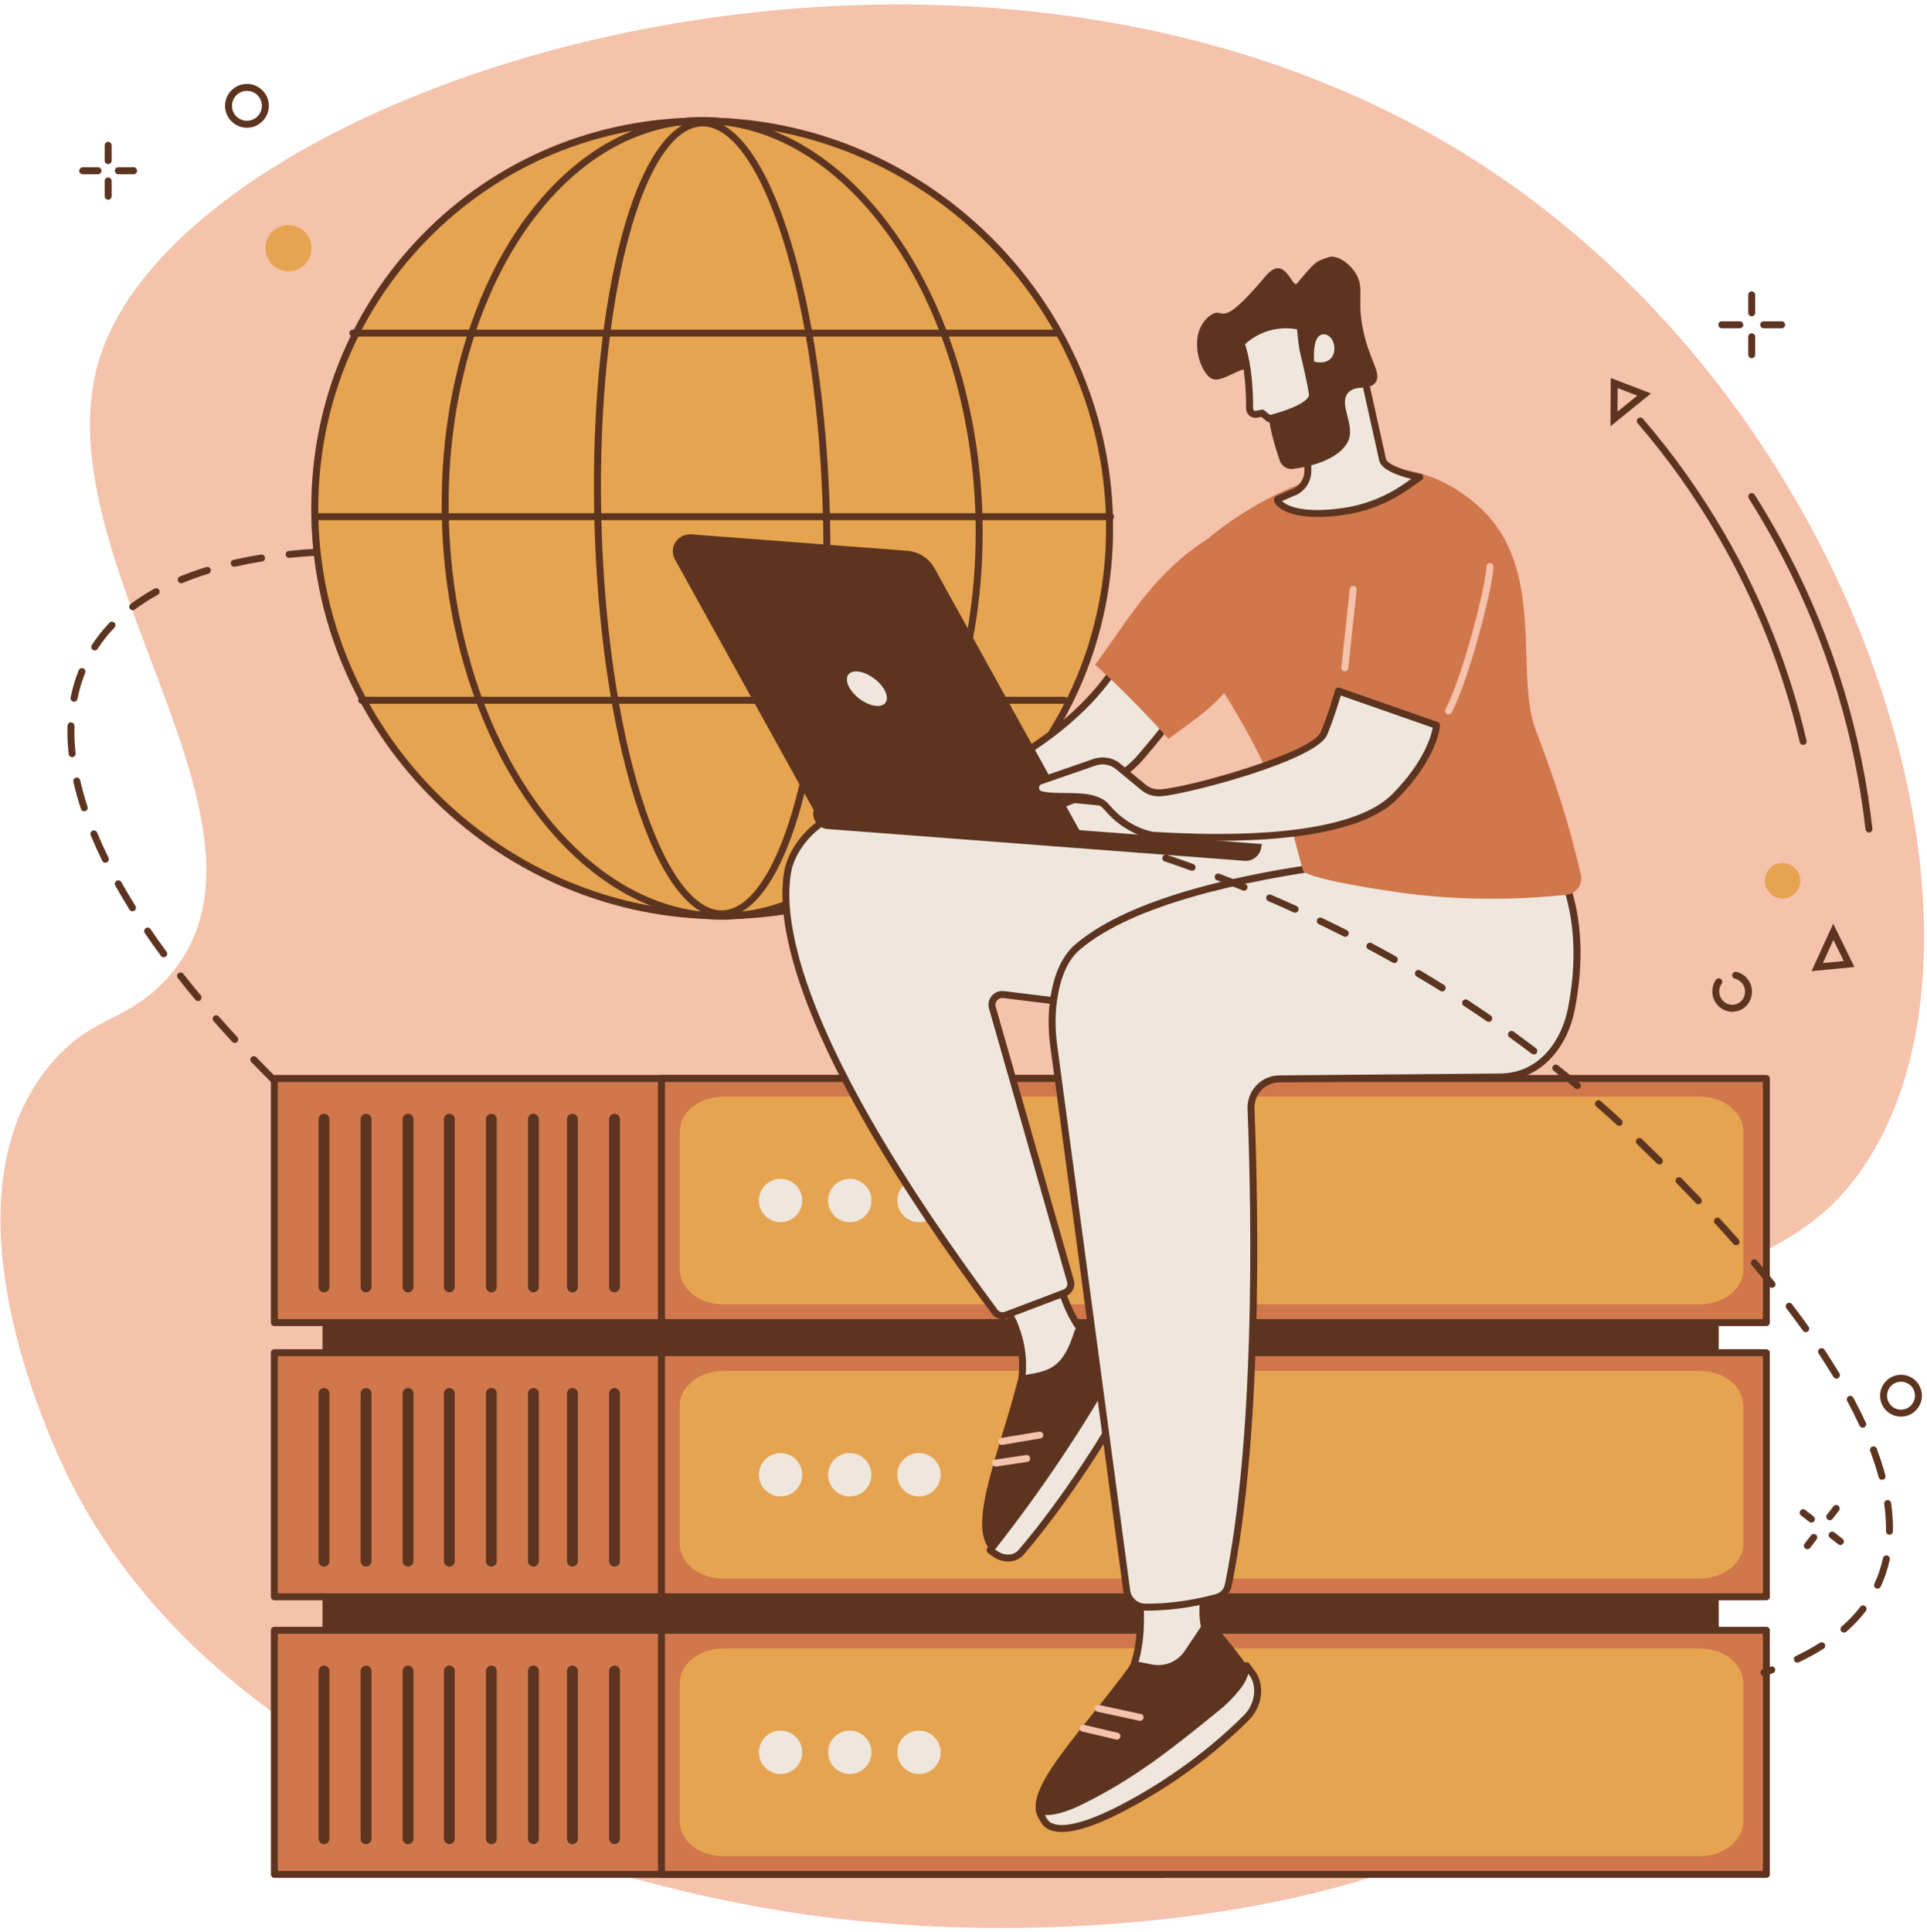 <?xml version="1.0" encoding="UTF-8"?>
<svg xmlns="http://www.w3.org/2000/svg" width="396" height="397" viewBox="0 0 396 397" fill="none">
  <path d="M33.401 202.002C63.703 171.252 6.604 113.976 20.802 72.59C39.911 16.877 191.875 -31.712 296.526 28.944C384.172 79.736 418.104 197.705 379.818 243.918C368.354 257.752 354.125 258.616 335.39 273.085C317.974 286.538 316.005 289.97 314.755 292.314C302.359 315.418 328.422 335.7 323.177 355.517C314.89 386.83 232.021 403.538 162.724 392.939C144.036 390.08 49.333 373.46 14.505 304.418C11.807 299.075 -13.698 247.47 10.302 218.762C18.625 208.809 25.323 210.205 33.401 202.002Z" fill="#F5C2AB"></path>
  <path d="M144.406 25.581C122.797 25.581 102.682 33.992 87.766 49.268C72.844 64.549 64.912 84.872 65.427 106.487C66.49 151.122 103.667 187.435 148.297 187.435C169.906 187.435 190.021 179.023 204.938 163.742C219.859 148.461 227.792 128.138 227.276 106.523C226.214 61.893 189.037 25.581 144.406 25.581ZM148.297 188.862C102.896 188.862 65.078 151.924 63.995 106.523C63.474 84.518 71.552 63.831 86.745 48.268C101.932 32.716 122.406 24.148 144.406 24.148C189.807 24.148 227.625 61.086 228.708 106.487C229.234 128.492 221.151 149.18 205.958 164.742C190.776 180.299 170.297 188.862 148.297 188.862Z" fill="#D1774C"></path>
  <path d="M227.995 106.508C229.068 151.596 193.386 188.148 148.297 188.148C103.209 188.148 65.787 151.596 64.714 106.508C63.636 61.414 99.318 24.867 144.406 24.867C189.495 24.867 226.917 61.414 227.995 106.508Z" fill="#E6A450"></path>
  <path d="M144.406 25.581C122.797 25.581 102.682 33.992 87.766 49.268C72.844 64.549 64.912 84.872 65.427 106.487C66.49 151.122 103.667 187.435 148.297 187.435C169.906 187.435 190.021 179.023 204.938 163.742C219.859 148.461 227.792 128.138 227.276 106.523C226.214 61.893 189.037 25.581 144.406 25.581ZM148.297 188.862C102.896 188.862 65.078 151.924 63.995 106.523C63.474 84.518 71.552 63.831 86.745 48.268C101.932 32.716 122.406 24.148 144.406 24.148C189.807 24.148 227.625 61.086 228.708 106.487C229.234 128.492 221.151 149.18 205.958 164.742C190.776 180.299 170.297 188.862 148.297 188.862Z" fill="#5C3420"></path>
  <path d="M144.401 25.479C133.677 25.479 123.422 30.177 114.74 39.068C100 54.161 91.584 79.37 92.229 106.484C93.297 151.177 118.448 187.531 148.302 187.531C159.026 187.531 169.281 182.828 177.964 173.943C192.703 158.844 201.12 133.641 200.474 106.521C199.406 61.833 174.255 25.479 144.401 25.479ZM148.302 188.958C117.682 188.958 91.886 151.979 90.802 106.521C90.146 79.026 98.714 53.432 113.719 38.068C122.672 28.896 133.281 24.047 144.401 24.047C175.026 24.047 200.818 61.031 201.901 106.484C202.557 133.984 193.99 159.573 178.985 174.938C170.031 184.109 159.422 188.958 148.302 188.958Z" fill="#5C3420"></path>
  <path d="M144.411 25.958C142.39 25.958 140.39 26.958 138.463 28.932C128.844 38.786 122.719 70.677 123.573 106.484C124.088 128.125 127.005 148.464 131.791 163.75C136.427 178.552 142.437 187.047 148.291 187.047C150.312 187.047 152.312 186.047 154.239 184.078C163.859 174.224 169.984 142.328 169.13 106.521C168.614 84.88 165.698 64.542 160.911 49.26C156.276 34.453 150.265 25.958 144.411 25.958ZM148.291 188.479C141.677 188.479 135.333 179.844 130.427 164.177C125.604 148.766 122.661 128.292 122.14 106.521C121.713 88.5 122.974 71.412 125.786 57.115C128.568 42.984 132.599 32.891 137.443 27.932C139.646 25.677 141.989 24.531 144.411 24.531C151.026 24.531 157.37 33.161 162.276 48.833C167.099 64.24 170.041 84.719 170.562 106.484C170.989 124.51 169.729 141.594 166.916 155.891C164.135 170.026 160.104 180.115 155.26 185.078C153.057 187.333 150.713 188.479 148.291 188.479Z" fill="#5C3420"></path>
  <path d="M228.208 106.872H65.609C65.213 106.872 64.891 106.555 64.891 106.159C64.891 105.763 65.213 105.445 65.609 105.445H228.208C228.604 105.445 228.922 105.763 228.922 106.159C228.922 106.555 228.604 106.872 228.208 106.872Z" fill="#5C3420"></path>
  <path d="M216.901 69.154H72.51C72.12 69.154 71.797 68.836 71.797 68.44C71.797 68.044 72.12 67.727 72.51 67.727H216.901C217.297 67.727 217.615 68.044 217.615 68.44C217.615 68.836 217.297 69.154 216.901 69.154Z" fill="#5C3420"></path>
  <path d="M218.703 144.596H74.313C73.917 144.596 73.599 144.279 73.599 143.883C73.599 143.487 73.917 143.164 74.313 143.164H218.703C219.094 143.164 219.417 143.487 219.417 143.883C219.417 144.279 219.094 144.596 218.703 144.596Z" fill="#5C3420"></path>
  <path d="M353.193 368.779H66.281V266.398H353.193V368.779Z" fill="#5C3420"></path>
  <path d="M239.052 271.74H56.385V221.578H239.052V271.74Z" fill="#D1774C"></path>
  <path d="M57.099 271.023H238.344V222.294H57.099V271.023ZM239.052 272.456H56.385C55.99 272.456 55.672 272.138 55.672 271.742V221.581C55.672 221.19 55.99 220.867 56.385 220.867H239.052C239.448 220.867 239.771 221.19 239.771 221.581V271.742C239.771 272.138 239.448 272.456 239.052 272.456Z" fill="#5C3420"></path>
  <path d="M362.985 271.74H135.927V221.578H362.985V271.74Z" fill="#D1774C"></path>
  <path d="M136.646 271.023H362.276V222.294H136.646V271.023ZM362.984 272.456H135.927C135.536 272.456 135.213 272.138 135.213 271.742V221.581C135.213 221.19 135.536 220.867 135.927 220.867H362.984C363.38 220.867 363.703 221.19 363.703 221.581V271.742C363.703 272.138 363.38 272.456 362.984 272.456Z" fill="#5C3420"></path>
  <path d="M349.307 225.32H148.625C143.682 225.32 139.672 228.534 139.672 232.497V260.815C139.672 264.779 143.682 267.992 148.625 267.992H349.307C354.255 267.992 358.26 264.779 358.26 260.815V232.497C358.26 228.534 354.255 225.32 349.307 225.32Z" fill="#E6A450"></path>
  <path d="M164.854 246.659C164.854 249.122 162.865 251.112 160.406 251.112C157.948 251.112 155.953 249.122 155.953 246.659C155.953 244.201 157.948 242.211 160.406 242.211C162.865 242.211 164.854 244.201 164.854 246.659Z" fill="#EFE7DD"></path>
  <path d="M179.083 246.659C179.083 249.122 177.089 251.112 174.63 251.112C172.172 251.112 170.177 249.122 170.177 246.659C170.177 244.201 172.172 242.211 174.63 242.211C177.089 242.211 179.083 244.201 179.083 246.659Z" fill="#EFE7DD"></path>
  <path d="M193.307 246.659C193.307 249.122 191.312 251.112 188.854 251.112C186.396 251.112 184.401 249.122 184.401 246.659C184.401 244.201 186.396 242.211 188.854 242.211C191.312 242.211 193.307 244.201 193.307 246.659Z" fill="#EFE7DD"></path>
  <path d="M66.583 265.523C65.969 265.523 65.469 265.023 65.469 264.409V229.945C65.469 229.336 65.969 228.836 66.583 228.836C67.198 228.836 67.698 229.336 67.698 229.945V264.409C67.698 265.023 67.198 265.523 66.583 265.523Z" fill="#5C3420"></path>
  <path d="M75.219 265.523C74.609 265.523 74.104 265.023 74.104 264.409V229.945C74.104 229.336 74.609 228.836 75.219 228.836C75.833 228.836 76.333 229.336 76.333 229.945V264.409C76.333 265.023 75.833 265.523 75.219 265.523Z" fill="#5C3420"></path>
  <path d="M83.854 265.523C83.245 265.523 82.74 265.023 82.74 264.409V229.945C82.74 229.336 83.245 228.836 83.854 228.836C84.469 228.836 84.969 229.336 84.969 229.945V264.409C84.969 265.023 84.469 265.523 83.854 265.523Z" fill="#5C3420"></path>
  <path d="M92.344 265.523C91.734 265.523 91.229 265.023 91.229 264.409V229.945C91.229 229.336 91.734 228.836 92.344 228.836C92.958 228.836 93.458 229.336 93.458 229.945V264.409C93.458 265.023 92.958 265.523 92.344 265.523Z" fill="#5C3420"></path>
  <path d="M100.979 265.523C100.37 265.523 99.865 265.023 99.865 264.409V229.945C99.865 229.336 100.37 228.836 100.979 228.836C101.594 228.836 102.094 229.336 102.094 229.945V264.409C102.094 265.023 101.594 265.523 100.979 265.523Z" fill="#5C3420"></path>
  <path d="M109.62 265.523C109.005 265.523 108.505 265.023 108.505 264.409V229.945C108.505 229.336 109.005 228.836 109.62 228.836C110.229 228.836 110.735 229.336 110.735 229.945V264.409C110.735 265.023 110.229 265.523 109.62 265.523Z" fill="#5C3420"></path>
  <path d="M117.646 265.523C117.031 265.523 116.531 265.023 116.531 264.409V229.945C116.531 229.336 117.031 228.836 117.646 228.836C118.255 228.836 118.755 229.336 118.755 229.945V264.409C118.755 265.023 118.255 265.523 117.646 265.523Z" fill="#5C3420"></path>
  <path d="M126.281 265.523C125.667 265.523 125.167 265.023 125.167 264.409V229.945C125.167 229.336 125.667 228.836 126.281 228.836C126.89 228.836 127.396 229.336 127.396 229.945V264.409C127.396 265.023 126.89 265.523 126.281 265.523Z" fill="#5C3420"></path>
  <path d="M239.052 328.083H56.385V277.922H239.052V328.083Z" fill="#D1774C"></path>
  <path d="M57.099 327.367H238.344V278.638H57.099V327.367ZM239.052 328.799H56.385C55.99 328.799 55.672 328.482 55.672 328.086V277.924C55.672 277.529 55.99 277.211 56.385 277.211H239.052C239.448 277.211 239.771 277.529 239.771 277.924V328.086C239.771 328.482 239.448 328.799 239.052 328.799Z" fill="#5C3420"></path>
  <path d="M362.985 328.083H135.927V277.922H362.985V328.083Z" fill="#D1774C"></path>
  <path d="M136.646 327.367H362.276V278.638H136.646V327.367ZM362.984 328.799H135.927C135.536 328.799 135.213 328.482 135.213 328.086V277.924C135.213 277.529 135.536 277.211 135.927 277.211H362.984C363.38 277.211 363.703 277.529 363.703 277.924V328.086C363.703 328.482 363.38 328.799 362.984 328.799Z" fill="#5C3420"></path>
  <path d="M349.307 281.664H148.625C143.682 281.664 139.672 284.878 139.672 288.841V317.159C139.672 321.122 143.682 324.336 148.625 324.336H349.307C354.255 324.336 358.26 321.122 358.26 317.159V288.841C358.26 284.878 354.255 281.664 349.307 281.664Z" fill="#E6A450"></path>
  <path d="M164.854 303.003C164.854 305.461 162.865 307.456 160.406 307.456C157.948 307.456 155.953 305.461 155.953 303.003C155.953 300.549 157.948 298.555 160.406 298.555C162.865 298.555 164.854 300.549 164.854 303.003Z" fill="#EFE7DD"></path>
  <path d="M179.083 303.003C179.083 305.461 177.089 307.456 174.63 307.456C172.172 307.456 170.177 305.461 170.177 303.003C170.177 300.549 172.172 298.555 174.63 298.555C177.089 298.555 179.083 300.549 179.083 303.003Z" fill="#EFE7DD"></path>
  <path d="M193.307 303.003C193.307 305.461 191.312 307.456 188.854 307.456C186.396 307.456 184.401 305.461 184.401 303.003C184.401 300.549 186.396 298.555 188.854 298.555C191.312 298.555 193.307 300.549 193.307 303.003Z" fill="#EFE7DD"></path>
  <path d="M66.583 321.872C65.969 321.872 65.469 321.372 65.469 320.758V286.294C65.469 285.685 65.969 285.18 66.583 285.18C67.198 285.18 67.698 285.685 67.698 286.294V320.758C67.698 321.372 67.198 321.872 66.583 321.872Z" fill="#5C3420"></path>
  <path d="M75.219 321.872C74.609 321.872 74.104 321.372 74.104 320.758V286.294C74.104 285.685 74.609 285.18 75.219 285.18C75.833 285.18 76.333 285.685 76.333 286.294V320.758C76.333 321.372 75.833 321.872 75.219 321.872Z" fill="#5C3420"></path>
  <path d="M83.854 321.872C83.245 321.872 82.74 321.372 82.74 320.758V286.294C82.74 285.685 83.245 285.18 83.854 285.18C84.469 285.18 84.969 285.685 84.969 286.294V320.758C84.969 321.372 84.469 321.872 83.854 321.872Z" fill="#5C3420"></path>
  <path d="M92.344 321.872C91.734 321.872 91.229 321.372 91.229 320.758V286.294C91.229 285.685 91.734 285.18 92.344 285.18C92.958 285.18 93.458 285.685 93.458 286.294V320.758C93.458 321.372 92.958 321.872 92.344 321.872Z" fill="#5C3420"></path>
  <path d="M100.979 321.872C100.37 321.872 99.865 321.372 99.865 320.758V286.294C99.865 285.685 100.37 285.18 100.979 285.18C101.594 285.18 102.094 285.685 102.094 286.294V320.758C102.094 321.372 101.594 321.872 100.979 321.872Z" fill="#5C3420"></path>
  <path d="M109.62 321.872C109.005 321.872 108.505 321.372 108.505 320.758V286.294C108.505 285.685 109.005 285.18 109.62 285.18C110.229 285.18 110.735 285.685 110.735 286.294V320.758C110.735 321.372 110.229 321.872 109.62 321.872Z" fill="#5C3420"></path>
  <path d="M117.646 321.872C117.031 321.872 116.531 321.372 116.531 320.758V286.294C116.531 285.685 117.031 285.18 117.646 285.18C118.255 285.18 118.755 285.685 118.755 286.294V320.758C118.755 321.372 118.255 321.872 117.646 321.872Z" fill="#5C3420"></path>
  <path d="M126.281 321.872C125.667 321.872 125.167 321.372 125.167 320.758V286.294C125.167 285.685 125.667 285.18 126.281 285.18C126.89 285.18 127.396 285.685 127.396 286.294V320.758C127.396 321.372 126.89 321.872 126.281 321.872Z" fill="#5C3420"></path>
  <path d="M239.052 385.115H56.385V334.953H239.052V385.115Z" fill="#D1774C"></path>
  <path d="M57.099 384.404H238.344V335.669H57.099V384.404ZM239.052 385.831H56.385C55.99 385.831 55.672 385.508 55.672 385.112V334.956C55.672 334.56 55.99 334.242 56.385 334.242H239.052C239.448 334.242 239.771 334.56 239.771 334.956V385.112C239.771 385.508 239.448 385.831 239.052 385.831Z" fill="#5C3420"></path>
  <path d="M362.985 385.115H135.927V334.953H362.985V385.115Z" fill="#D1774C"></path>
  <path d="M136.646 384.404H362.276V335.669H136.646V384.404ZM362.984 385.831H135.927C135.536 385.831 135.213 385.508 135.213 385.112V334.956C135.213 334.56 135.536 334.242 135.927 334.242H362.984C363.38 334.242 363.703 334.56 363.703 334.956V385.112C363.703 385.508 363.38 385.831 362.984 385.831Z" fill="#5C3420"></path>
  <path d="M349.307 338.695H148.625C143.682 338.695 139.672 341.904 139.672 345.872V374.19C139.672 378.154 143.682 381.367 148.625 381.367H349.307C354.255 381.367 358.26 378.154 358.26 374.19V345.872C358.26 341.904 354.255 338.695 349.307 338.695Z" fill="#E6A450"></path>
  <path d="M164.854 360.031C164.854 362.49 162.865 364.484 160.406 364.484C157.948 364.484 155.953 362.49 155.953 360.031C155.953 357.573 157.948 355.578 160.406 355.578C162.865 355.578 164.854 357.573 164.854 360.031Z" fill="#EFE7DD"></path>
  <path d="M179.083 360.031C179.083 362.49 177.089 364.484 174.63 364.484C172.172 364.484 170.177 362.49 170.177 360.031C170.177 357.573 172.172 355.578 174.63 355.578C177.089 355.578 179.083 357.573 179.083 360.031Z" fill="#EFE7DD"></path>
  <path d="M193.307 360.031C193.307 362.49 191.312 364.484 188.854 364.484C186.396 364.484 184.401 362.49 184.401 360.031C184.401 357.573 186.396 355.578 188.854 355.578C191.312 355.578 193.307 357.573 193.307 360.031Z" fill="#EFE7DD"></path>
  <path d="M66.583 378.904C65.969 378.904 65.469 378.404 65.469 377.789V343.326C65.469 342.716 65.969 342.211 66.583 342.211C67.198 342.211 67.698 342.716 67.698 343.326V377.789C67.698 378.404 67.198 378.904 66.583 378.904Z" fill="#5C3420"></path>
  <path d="M75.219 378.904C74.609 378.904 74.104 378.404 74.104 377.789V343.326C74.104 342.716 74.609 342.211 75.219 342.211C75.833 342.211 76.333 342.716 76.333 343.326V377.789C76.333 378.404 75.833 378.904 75.219 378.904Z" fill="#5C3420"></path>
  <path d="M83.854 378.904C83.245 378.904 82.74 378.404 82.74 377.789V343.326C82.74 342.716 83.245 342.211 83.854 342.211C84.469 342.211 84.969 342.716 84.969 343.326V377.789C84.969 378.404 84.469 378.904 83.854 378.904Z" fill="#5C3420"></path>
  <path d="M92.344 378.904C91.734 378.904 91.229 378.404 91.229 377.789V343.326C91.229 342.716 91.734 342.211 92.344 342.211C92.958 342.211 93.458 342.716 93.458 343.326V377.789C93.458 378.404 92.958 378.904 92.344 378.904Z" fill="#5C3420"></path>
  <path d="M100.979 378.904C100.37 378.904 99.865 378.404 99.865 377.789V343.326C99.865 342.716 100.37 342.211 100.979 342.211C101.594 342.211 102.094 342.716 102.094 343.326V377.789C102.094 378.404 101.594 378.904 100.979 378.904Z" fill="#5C3420"></path>
  <path d="M109.62 378.904C109.005 378.904 108.505 378.404 108.505 377.789V343.326C108.505 342.716 109.005 342.211 109.62 342.211C110.229 342.211 110.735 342.716 110.735 343.326V377.789C110.735 378.404 110.229 378.904 109.62 378.904Z" fill="#5C3420"></path>
  <path d="M117.646 378.904C117.031 378.904 116.531 378.404 116.531 377.789V343.326C116.531 342.716 117.031 342.211 117.646 342.211C118.255 342.211 118.755 342.716 118.755 343.326V377.789C118.755 378.404 118.255 378.904 117.646 378.904Z" fill="#5C3420"></path>
  <path d="M126.281 378.904C125.667 378.904 125.167 378.404 125.167 377.789V343.326C125.167 342.716 125.667 342.211 126.281 342.211C126.89 342.211 127.396 342.716 127.396 343.326V377.789C127.396 378.404 126.89 378.904 126.281 378.904Z" fill="#5C3420"></path>
  <path d="M208.458 290.318C210.927 282.177 210.511 277.036 208.271 271.682L204.505 264.188L215.833 259.641L219.307 268.177C220.427 270.927 222.047 273.443 224.083 275.599L225.953 277.589L208.458 290.318Z" fill="#EFE7DD"></path>
  <path d="M205.49 264.559L208.906 271.361C208.917 271.377 208.922 271.393 208.927 271.408C211.214 276.872 211.469 281.809 209.708 288.523L224.875 277.486L223.563 276.091C221.458 273.856 219.802 271.283 218.646 268.445L215.438 260.565L205.49 264.559ZM208.458 291.028C208.313 291.028 208.172 290.986 208.047 290.898C207.792 290.716 207.688 290.398 207.776 290.106C210.36 281.575 209.583 276.684 207.62 271.981L203.865 264.507C203.771 264.325 203.761 264.117 203.833 263.929C203.906 263.742 204.047 263.596 204.235 263.523L215.568 258.971C215.932 258.83 216.349 259.002 216.495 259.367L219.969 267.903C221.057 270.58 222.62 273.007 224.599 275.106L226.474 277.096C226.615 277.242 226.682 277.445 226.667 277.648C226.646 277.856 226.542 278.039 226.375 278.164L208.88 290.893C208.755 290.981 208.604 291.028 208.458 291.028Z" fill="#5C3420"></path>
  <path d="M220.828 273.422C221.11 272.537 222.271 272.323 222.906 273.001C224.698 274.907 227.834 278.094 230.219 279.745C232.438 281.277 233.13 284.24 231.875 286.61C228.318 293.313 219.318 307.855 209.834 318.954C209.188 319.714 207.573 320.725 205.25 319.683C197.448 316.178 204.865 300.323 209.094 283.818C209.261 283.167 209.787 282.672 210.443 282.553L212.797 282.115C217.151 281.251 218.979 279.204 220.828 273.422Z" fill="#5C3420"></path>
  <path d="M229.687 279.383C229.687 279.383 230.047 279.628 230.219 279.747C232.437 281.279 233.13 284.242 231.875 286.612C228.318 293.315 219.318 307.857 209.833 318.956C209.187 319.716 207.573 320.727 205.25 319.685C204.536 319.362 203.463 318.492 203.463 318.492L204.099 317.68C213.187 306.112 221.406 293.888 228.698 281.112L229.687 279.383Z" fill="#EFE7DD"></path>
  <path d="M204.474 318.36C204.818 318.615 205.24 318.897 205.542 319.032C207.797 320.048 209.063 318.756 209.292 318.49C218.693 307.49 227.568 293.193 231.245 286.277C232.318 284.246 231.745 281.751 229.922 280.407L229.318 281.464C222.037 294.23 213.74 306.558 204.662 318.121L204.474 318.36ZM207.172 320.839C206.495 320.839 205.75 320.693 204.958 320.334C204.182 319.985 203.13 319.141 203.011 319.042C202.708 318.798 202.662 318.355 202.901 318.048L203.542 317.235C212.573 305.735 220.828 293.459 228.078 280.756L229.063 279.027C229.162 278.85 229.328 278.73 229.521 278.683C229.719 278.636 229.922 278.678 230.083 278.787C230.083 278.787 230.453 279.037 230.625 279.157C233.13 280.891 233.943 284.24 232.505 286.943C228.802 293.923 219.854 308.329 210.375 319.417C209.729 320.178 208.599 320.839 207.172 320.839Z" fill="#5C3420"></path>
  <path d="M205.865 296.873C205.521 296.873 205.219 296.623 205.161 296.274C205.094 295.883 205.359 295.519 205.745 295.451L213.562 294.144C213.943 294.076 214.318 294.336 214.385 294.727C214.448 295.117 214.187 295.487 213.797 295.55L205.984 296.862C205.943 296.867 205.906 296.873 205.865 296.873Z" fill="#F5C2AB"></path>
  <path d="M204.599 301.324C204.25 301.324 203.948 301.069 203.89 300.715C203.833 300.324 204.104 299.959 204.495 299.902L210.88 298.954C211.265 298.892 211.63 299.168 211.687 299.558C211.75 299.949 211.479 300.314 211.088 300.371L204.703 301.319C204.667 301.319 204.63 301.324 204.599 301.324Z" fill="#F5C2AB"></path>
  <path d="M272.307 172.117C272.307 172.117 193.656 154.872 169.687 168.523C166.073 170.586 162.651 174.893 161.896 178.982C159.594 191.424 166.521 218.544 204.417 269.513C204.948 270.237 205.901 270.518 206.739 270.195L218.76 265.638C219.734 265.268 220.266 264.216 219.979 263.211L203.932 207.034C203.516 205.575 204.724 204.159 206.234 204.346L281.182 213.554L272.307 172.117Z" fill="#EFE7DD"></path>
  <path d="M200.099 163.997C187.703 163.997 176.688 165.356 170.042 169.148C166.411 171.211 163.281 175.403 162.594 179.112C160.776 188.966 163.854 213.758 204.99 269.091C205.333 269.554 205.948 269.731 206.49 269.528L218.505 264.971C219.141 264.731 219.479 264.06 219.292 263.403L203.245 207.231C202.984 206.315 203.198 205.336 203.818 204.606C204.438 203.883 205.37 203.518 206.318 203.633L280.276 212.726L271.708 172.721C267.177 171.758 229.708 163.997 200.099 163.997ZM206.036 271.039C205.188 271.039 204.365 270.648 203.839 269.94C162.385 214.179 159.328 188.935 161.193 178.851C161.948 174.763 165.37 170.159 169.333 167.903C179.406 162.164 199.844 161.018 230.068 164.492C252.505 167.07 272.266 171.377 272.464 171.419C272.734 171.481 272.948 171.695 273.005 171.971L281.885 213.403C281.932 213.633 281.87 213.867 281.714 214.039C281.557 214.205 281.328 214.294 281.099 214.263L206.146 205.054C205.667 204.997 205.214 205.169 204.901 205.539C204.589 205.903 204.484 206.377 204.615 206.841L220.667 263.013C221.057 264.383 220.349 265.799 219.016 266.304L206.995 270.867C206.682 270.981 206.354 271.039 206.036 271.039Z" fill="#5C3420"></path>
  <path d="M249.083 320.229L247.542 327.552C245.479 338.208 253.271 343.661 253.271 343.661L230.24 346.469C230.24 346.469 235.266 343.411 234.245 328.604L232.927 316.219L249.083 320.229Z" fill="#EFE7DD"></path>
  <path d="M233.745 317.154L234.953 328.529C235.646 338.524 233.615 343.357 232.099 345.519L251.594 343.144C249.396 340.982 245.245 335.665 246.839 327.415L248.24 320.753L233.745 317.154ZM230.24 347.18C229.938 347.18 229.662 346.988 229.563 346.696C229.453 346.378 229.578 346.029 229.87 345.852C229.906 345.831 234.5 342.696 233.531 328.649L232.214 316.29C232.188 316.055 232.281 315.831 232.453 315.675C232.63 315.524 232.87 315.467 233.099 315.519L249.255 319.534C249.63 319.623 249.86 319.998 249.781 320.373L248.24 327.696C246.297 337.743 253.38 342.863 253.682 343.076C253.922 343.248 254.037 343.55 253.964 343.837C253.891 344.123 253.651 344.337 253.354 344.368L230.323 347.175C230.297 347.18 230.266 347.18 230.24 347.18Z" fill="#5C3420"></path>
  <path d="M249.562 333.806C251.458 335.993 254.901 340.097 257.542 344.071C259.203 346.561 258.208 349.436 256.432 351.827C252.807 356.702 247.828 360.452 241.984 364.311C236.875 367.681 231.161 371.233 224.292 374.373C222.427 375.228 218.224 376.394 215.411 374.993C206.922 370.759 221.078 357.493 232.214 342.212C232.651 341.613 233.391 341.316 234.12 341.462L236.729 341.983C239.339 342.498 241.995 341.405 243.469 339.196L246.974 333.962C247.573 333.071 248.854 332.993 249.562 333.806Z" fill="#5C3420"></path>
  <path d="M256.172 342.227C256.172 342.227 257.411 343.878 257.542 344.076C257.953 344.695 258.203 345.424 258.338 346.169C258.771 348.57 257.937 351.029 256.255 352.794C255.844 353.216 255.292 353.763 254.651 354.378C247.969 360.737 240.453 366.154 232.359 370.576C228.25 372.82 219.14 377.435 215.411 374.997C214.26 374.247 213.557 371.956 213.557 371.956C213.557 371.956 215.734 373.263 222.286 370.008C233.359 364.503 240.854 358.326 249.989 350.945C251.792 349.492 253.031 348.159 254.307 346.576C255.318 345.326 255.969 343.82 256.172 342.227Z" fill="#EFE7DD"></path>
  <path d="M214.713 372.916C215.016 373.531 215.401 374.135 215.802 374.395C218.172 375.947 223.932 374.364 232.016 369.947C240.167 365.5 247.615 360.083 254.156 353.854C254.823 353.218 255.354 352.697 255.74 352.296C257.307 350.651 258.016 348.406 257.635 346.296C257.5 345.572 257.271 344.953 256.948 344.468C256.911 344.411 256.75 344.197 256.536 343.901C256.182 345.031 255.62 346.088 254.865 347.026C253.375 348.864 252.094 350.166 250.437 351.5L249.562 352.208C240.885 359.223 233.385 365.281 222.604 370.64C218.609 372.63 216.125 372.989 214.713 372.916ZM218.208 376.401C216.906 376.401 215.844 376.13 215.021 375.593C213.693 374.723 212.953 372.421 212.875 372.161C212.786 371.88 212.885 371.572 213.115 371.39C213.349 371.208 213.672 371.187 213.927 371.338C213.927 371.338 216.016 372.317 221.969 369.364C232.615 364.072 240.052 358.057 248.661 351.098L249.542 350.385C251.109 349.119 252.333 347.885 253.75 346.125C254.682 344.973 255.276 343.593 255.463 342.13C255.5 341.843 255.708 341.609 255.995 341.531C256.271 341.458 256.573 341.562 256.745 341.796C256.953 342.072 258 343.473 258.135 343.677C258.573 344.328 258.875 345.125 259.042 346.041C259.505 348.598 258.656 351.307 256.771 353.286C256.375 353.703 255.823 354.239 255.141 354.89C248.51 361.203 240.958 366.692 232.698 371.203C226.37 374.661 221.521 376.401 218.208 376.401Z" fill="#5C3420"></path>
  <path d="M234.292 353.568C234.245 353.568 234.193 353.563 234.141 353.553L225.552 351.699C225.162 351.615 224.917 351.235 225 350.85C225.089 350.459 225.469 350.214 225.849 350.298L234.443 352.157C234.828 352.24 235.073 352.62 234.99 353.006C234.917 353.339 234.625 353.568 234.292 353.568Z" fill="#F5C2AB"></path>
  <path d="M229.542 357.429C229.484 357.429 229.427 357.418 229.375 357.408L222.406 355.762C222.021 355.674 221.787 355.288 221.875 354.903C221.964 354.523 222.344 354.278 222.734 354.372L229.703 356.017C230.089 356.106 230.323 356.491 230.234 356.877C230.156 357.205 229.865 357.429 229.542 357.429Z" fill="#F5C2AB"></path>
  <path d="M221.417 194.604C244.334 175.005 318.073 174.391 318.073 174.391C318.073 174.391 327.281 185.37 322.891 207.458C321.438 214.745 316.287 221.281 308.146 221.281L262.906 221.667C259.594 221.693 256.959 224.453 257.089 227.766C257.927 249.635 258.682 294.844 252.427 325.651C252.172 326.901 251.235 327.896 250.005 328.229C247.115 329.01 241.453 330.281 235.313 330.198C233.396 330.172 231.797 328.729 231.542 326.833L216.537 214.797C216.089 211.422 216.078 207.995 216.641 204.63C217.245 201.042 218.568 197.036 221.417 194.604Z" fill="#EFE7DD"></path>
  <path d="M221.885 195.146C219.615 197.083 218.089 200.318 217.344 204.75C216.818 207.896 216.786 211.245 217.245 214.703L232.25 326.734C232.458 328.281 233.776 329.464 235.323 329.484C241.406 329.578 247.01 328.302 249.818 327.542C250.797 327.276 251.531 326.495 251.729 325.51C257.875 295.219 257.276 251.286 256.375 227.797C256.307 225.995 256.953 224.292 258.193 222.99C259.432 221.693 261.104 220.969 262.901 220.948L308.141 220.568C316.568 220.568 320.969 213.432 322.187 207.323C326.104 187.646 319.026 176.875 317.729 175.109C312.151 175.193 243.531 176.635 221.885 195.146ZM235.891 330.917C235.693 330.917 235.5 330.917 235.302 330.911C233.057 330.88 231.135 329.167 230.833 326.927L215.828 214.896C215.349 211.292 215.385 207.802 215.937 204.516C216.734 199.74 218.427 196.224 220.953 194.057C230.568 185.839 249.844 179.911 278.255 176.438C299.349 173.859 317.885 173.677 318.068 173.672C318.073 173.672 318.073 173.672 318.073 173.672C318.286 173.672 318.49 173.766 318.625 173.927C319.005 174.391 328 185.427 323.589 207.599C322.271 214.24 317.432 221.995 308.146 221.995L262.911 222.38C261.505 222.391 260.198 222.958 259.224 223.979C258.255 224.995 257.75 226.333 257.802 227.74C258.708 251.297 259.307 295.359 253.13 325.797C252.818 327.313 251.693 328.51 250.187 328.917C247.401 329.677 241.906 330.917 235.891 330.917Z" fill="#5C3420"></path>
  <path d="M237.021 122.633L230.958 134.268C225.068 144.867 215.599 151.883 205.115 157.961L200.865 160.424C198.141 162.008 194.969 162.638 191.849 162.221L191.37 162.154C186.604 161.518 181.766 162.654 177.781 165.346L188.349 169.398C194.792 171.867 201.958 171.763 208.281 168.987C214.333 166.326 227.969 163.07 234.401 155.581C247.875 139.888 247.349 136.398 247.349 136.398L237.021 122.633Z" fill="#EFE7DD"></path>
  <path d="M179.375 165.192L188.604 168.728C194.974 171.171 201.86 171.025 207.995 168.327C209.448 167.692 211.287 167.03 213.417 166.27C220.026 163.916 229.073 160.681 233.854 155.108C245.266 141.822 246.495 137.478 246.62 136.619L237.13 123.962L231.589 134.598C225.203 146.093 214.802 153.171 205.474 158.577L201.224 161.041C198.375 162.692 195.011 163.358 191.75 162.926L191.276 162.858C187.141 162.306 182.969 163.134 179.375 165.192ZM197.87 171.89C194.584 171.89 191.276 171.28 188.094 170.061L177.521 166.009C177.276 165.916 177.099 165.692 177.068 165.426C177.037 165.166 177.156 164.9 177.38 164.754C181.516 161.957 186.516 160.785 191.464 161.442L191.943 161.509C194.891 161.9 197.932 161.296 200.505 159.801L204.755 157.337C213.917 152.03 224.12 145.093 230.334 133.916L236.386 122.296C236.5 122.077 236.719 121.936 236.964 121.916C237.214 121.9 237.448 122.004 237.594 122.197L247.922 135.968C247.99 136.061 248.037 136.171 248.052 136.291C248.115 136.681 248.245 140.546 234.943 156.041C229.906 161.9 220.656 165.202 213.901 167.619C211.792 168.369 209.979 169.02 208.568 169.64C205.156 171.14 201.526 171.89 197.87 171.89Z" fill="#5C3420"></path>
  <path d="M267.755 178.821C267.755 178.821 266.979 180.394 287.437 183.347C302.182 185.477 315.573 184.54 321.896 183.847C323.958 183.623 325.349 181.639 324.844 179.623C323.182 172.988 321.974 166.826 315.588 149.977C311.156 138.279 317.89 116.951 304.12 104.274C280.885 82.878 248.823 110.175 248.823 110.175L238.745 124.977C250.297 138.519 259.37 153.993 265.552 170.686L267.755 178.821Z" fill="#D1774C"></path>
  <path d="M276.365 137.931C276.339 137.931 276.313 137.926 276.286 137.926C275.891 137.884 275.609 137.535 275.651 137.14L277.38 121.03C277.422 120.634 277.766 120.353 278.167 120.395C278.557 120.436 278.844 120.785 278.802 121.181L277.073 137.296C277.031 137.66 276.724 137.931 276.365 137.931Z" fill="#F5C2AB"></path>
  <path d="M297.672 146.787C297.557 146.787 297.448 146.756 297.339 146.704C296.99 146.517 296.854 146.09 297.037 145.741C300.641 138.866 305.386 120.204 305.479 116.381C305.49 115.985 305.813 115.668 306.214 115.688C306.61 115.694 306.922 116.022 306.912 116.418C306.813 120.438 302.063 139.23 298.307 146.402C298.177 146.647 297.927 146.787 297.672 146.787Z" fill="#F5C2AB"></path>
  <path d="M167.422 166.818L222.036 170.985L192.031 116.74C190.911 114.699 188.797 113.35 186.427 113.167L142.109 109.792C139.292 109.579 137.354 112.464 138.677 114.891L167.422 166.818Z" fill="#5C3420"></path>
  <path d="M174.521 141.222C175.589 143.18 178.083 144.888 180.083 145.039C182.089 145.196 182.839 143.732 181.771 141.774C180.703 139.815 178.214 138.107 176.208 137.956C174.208 137.805 173.453 139.263 174.521 141.222Z" fill="#EFE7DD"></path>
  <path d="M170.083 170.339L255.755 176.865C257.526 177 259.068 175.672 259.203 173.901L259.349 173.422L167.266 166.406L167.12 166.885C166.989 168.656 168.312 170.203 170.083 170.339Z" fill="#5C3420"></path>
  <path d="M213.802 160.464L224.953 156.604C226.61 156.031 228.443 156.365 229.797 157.479L234.969 161.755C235.959 162.573 237.219 162.979 238.5 162.891C244.078 162.521 270.073 155.417 272.063 150.698C273.74 146.724 275.052 141.969 275.052 141.969L295.214 149.021C295.214 149.021 294.886 155.25 286.688 163.609C279.714 170.724 261.714 173.12 236.964 171.625C236.964 171.625 231.792 171.042 227.453 165.859C224.688 162.552 217.938 164.255 213.933 163.276C212.511 162.927 212.417 160.938 213.802 160.464Z" fill="#EFE7DD"></path>
  <path d="M214.031 161.138C213.542 161.31 213.526 161.753 213.526 161.888C213.531 162.018 213.594 162.461 214.104 162.581C215.417 162.904 217.088 162.919 218.854 162.935C222.364 162.966 225.989 162.997 228.005 165.404C232.088 170.279 237 170.909 237.047 170.914C262.656 172.461 279.656 169.763 286.182 163.112C292.719 156.44 294.135 151.138 294.427 149.508L275.526 142.898C275.088 144.398 274.01 147.93 272.724 150.977C270.469 156.32 243.703 163.268 238.547 163.607C237.078 163.706 235.646 163.247 234.515 162.31L229.338 158.034C228.187 157.081 226.599 156.794 225.187 157.279L214.031 161.138ZM250.094 172.758C245.989 172.758 241.594 172.622 236.922 172.341C236.661 172.31 231.375 171.659 226.906 166.32C225.318 164.424 222.026 164.393 218.838 164.367C216.989 164.346 215.239 164.336 213.76 163.971C212.797 163.737 212.146 162.945 212.099 161.95C212.057 160.961 212.63 160.112 213.568 159.789L224.719 155.93C226.599 155.279 228.719 155.664 230.25 156.93L235.427 161.211C236.271 161.909 237.344 162.258 238.453 162.18C244.443 161.784 269.625 154.643 271.406 150.419C273.042 146.539 274.349 141.831 274.359 141.784C274.411 141.591 274.542 141.435 274.719 141.341C274.896 141.247 275.099 141.232 275.286 141.299L295.448 148.346C295.75 148.45 295.943 148.742 295.927 149.06C295.911 149.325 295.489 155.654 287.198 164.112C281.599 169.82 268.885 172.758 250.094 172.758Z" fill="#5C3420"></path>
  <path d="M251.61 108.695C237.839 116.076 232.266 126.893 225.052 136.565C230.136 141.154 236.203 147.383 240.136 151.81C243.839 148.956 248.531 146.07 251.938 141.971L251.61 108.695Z" fill="#D1774C"></path>
  <path d="M268.734 81.883L268.76 96.961C268.667 98.93 267.38 100.638 265.515 101.273L262.64 102.513C261.901 102.831 264.562 106.846 276.375 105.039C280.911 104.341 285.234 102.586 289.005 99.961L291.771 98.034C289.859 97.758 284.609 96.352 284.13 94.482L279.771 74.852L268.734 81.883Z" fill="#EFE7DD"></path>
  <path d="M263.448 102.95C264.281 103.815 267.662 105.653 276.261 104.335C280.636 103.669 284.901 101.955 288.594 99.382L290.011 98.398C287.755 97.846 283.943 96.637 283.438 94.663L279.292 76.002L269.448 82.278L269.474 96.966C269.365 99.268 267.912 101.205 265.771 101.95L263.448 102.95ZM270.807 106.221C264.396 106.221 262.141 104.023 261.86 103.038C261.688 102.445 261.99 102.018 262.36 101.861L265.229 100.622C265.25 100.617 265.266 100.611 265.281 100.606C266.88 100.059 267.969 98.617 268.047 96.929L268.016 81.887C268.016 81.643 268.141 81.413 268.349 81.283L279.391 74.252C279.589 74.127 279.828 74.106 280.047 74.195C280.261 74.283 280.422 74.471 280.469 74.7L284.828 94.335C285.125 95.492 289.307 96.955 291.875 97.335C292.167 97.377 292.401 97.596 292.469 97.877C292.531 98.163 292.417 98.46 292.177 98.627L289.412 100.554C285.537 103.252 281.063 105.049 276.479 105.747C274.302 106.085 272.422 106.221 270.807 106.221Z" fill="#5C3420"></path>
  <path d="M248.63 64.884C251.901 62.426 249.969 68.77 260.088 56.728C264.115 51.931 265.495 59.462 266.542 58.223C270.417 53.634 270.276 53.79 273.031 52.843C274.859 52.218 277.781 54.405 278.917 56.733C280.417 59.811 278.578 62.093 280.5 69.421C281.854 74.572 283.911 76.879 282.641 78.608C281.359 80.353 278.583 78.91 277.036 80.712C275.036 83.046 278.375 86.983 277.161 90.348C276.391 92.473 273.219 95.332 265.745 96.343C264.531 96.504 263.37 95.78 262.984 94.619C262.484 93.129 261.87 91.238 261.427 89.389C259.333 80.567 260.781 77.29 258.646 76.067C255.37 74.192 251.135 79.337 248.719 77.619C246.203 75.832 244.156 68.254 248.63 64.884Z" fill="#5C3420"></path>
  <path d="M267.198 67.059L267.438 69.517C267.552 70.678 267.745 71.829 268.021 72.965C268.531 75.09 269.38 78.757 269.703 80.845C270.172 83.913 260.797 86.027 260.797 86.027L259.38 84.882L258.276 85.106C258.063 85.147 257.839 85.147 257.63 85.079C257.115 84.902 256.792 84.428 256.797 83.923C256.813 81.142 256.641 75.043 255.031 70.538C255.031 70.538 259.615 65.418 267.198 67.059Z" fill="#EFE7DD"></path>
  <path d="M259.38 84.16C259.541 84.16 259.703 84.217 259.828 84.321L260.974 85.248C264.474 84.41 269.239 82.54 268.995 80.951C268.677 78.868 267.812 75.154 267.323 73.128C267.041 71.967 266.844 70.774 266.729 69.582L266.536 67.649C260.76 66.623 256.901 69.738 255.854 70.722C257.328 75.18 257.526 80.873 257.51 83.92C257.51 84.139 257.646 84.326 257.859 84.399C257.927 84.42 258.031 84.425 258.135 84.399L259.239 84.175C259.286 84.165 259.333 84.16 259.38 84.16ZM260.797 86.738C260.635 86.738 260.474 86.68 260.344 86.576L259.193 85.644L258.422 85.8C258.068 85.873 257.713 85.852 257.406 85.753C256.609 85.488 256.078 84.748 256.083 83.915C256.094 81.451 255.953 75.243 254.359 70.774C254.271 70.524 254.323 70.248 254.5 70.055C254.698 69.832 259.448 64.644 267.349 66.352C267.651 66.42 267.875 66.675 267.911 66.983L268.151 69.446C268.26 70.571 268.448 71.696 268.713 72.795C269.203 74.842 270.083 78.597 270.406 80.733C270.953 84.279 262.63 86.342 260.953 86.717C260.901 86.727 260.849 86.738 260.797 86.738Z" fill="#5C3420"></path>
  <path d="M270.063 74.304C270.063 74.304 269.474 68.382 272.224 68.7C274.969 69.023 275.453 75.554 270.063 74.304Z" fill="#EFE7DD"></path>
  <path d="M370.547 153.055C370.224 153.055 369.932 152.831 369.854 152.503C366.427 137.732 360.787 123.518 353.104 110.279C348.307 101.997 342.729 94.148 336.531 86.961C336.276 86.664 336.307 86.211 336.604 85.956C336.906 85.695 337.354 85.732 337.615 86.029C343.865 93.284 349.495 101.201 354.344 109.56C362.094 122.925 367.781 137.268 371.245 152.18C371.333 152.56 371.094 152.945 370.714 153.034C370.656 153.05 370.604 153.055 370.547 153.055Z" fill="#5C3420"></path>
  <path d="M384.073 171.04C383.714 171.04 383.406 170.77 383.365 170.405C383.115 168.202 382.812 165.978 382.474 163.79C382.411 163.405 382.677 163.04 383.068 162.978C383.458 162.915 383.823 163.181 383.885 163.572C384.229 165.775 384.531 168.02 384.781 170.243C384.828 170.634 384.547 170.988 384.156 171.035C384.125 171.04 384.099 171.04 384.073 171.04Z" fill="#5C3420"></path>
  <path d="M383.177 164.395C382.833 164.395 382.526 164.145 382.474 163.791C379.391 144.015 372.708 125.161 362.615 107.755C361.573 105.958 360.484 104.156 359.375 102.406C359.167 102.073 359.266 101.63 359.599 101.421C359.932 101.213 360.375 101.312 360.583 101.645C361.703 103.411 362.802 105.224 363.854 107.036C374.037 124.593 380.776 143.619 383.885 163.573C383.948 163.963 383.682 164.328 383.292 164.39C383.25 164.395 383.214 164.395 383.177 164.395Z" fill="#5C3420"></path>
  <path d="M332.427 79.737L332.396 84.576L336.453 81.284L332.427 79.737ZM330.948 87.591L331.01 77.664L339.276 80.836L330.948 87.591Z" fill="#5C3420"></path>
  <path d="M359.979 64.992C359.589 64.992 359.266 64.669 359.266 64.279V60.581C359.266 60.19 359.589 59.867 359.979 59.867C360.375 59.867 360.693 60.19 360.693 60.581V64.279C360.693 64.669 360.375 64.992 359.979 64.992Z" fill="#5C3420"></path>
  <path d="M359.979 73.602C359.589 73.602 359.266 73.279 359.266 72.883V69.19C359.266 68.794 359.589 68.477 359.979 68.477C360.375 68.477 360.693 68.794 360.693 69.19V72.883C360.693 73.279 360.375 73.602 359.979 73.602Z" fill="#5C3420"></path>
  <path d="M357.526 67.448H353.828C353.438 67.448 353.115 67.125 353.115 66.729C353.115 66.338 353.438 66.016 353.828 66.016H357.526C357.922 66.016 358.24 66.338 358.24 66.729C358.24 67.125 357.922 67.448 357.526 67.448Z" fill="#5C3420"></path>
  <path d="M366.13 67.448H362.438C362.042 67.448 361.719 67.125 361.719 66.729C361.719 66.338 362.042 66.016 362.438 66.016H366.13C366.526 66.016 366.844 66.338 366.844 66.729C366.844 67.125 366.526 67.448 366.13 67.448Z" fill="#5C3420"></path>
  <path d="M390.667 283.887C390.542 283.887 390.422 283.897 390.297 283.913C389.537 284.012 388.86 284.397 388.391 285.002C387.927 285.611 387.719 286.361 387.818 287.121C387.917 287.882 388.302 288.559 388.906 289.028C389.516 289.502 390.266 289.705 391.026 289.606C392.594 289.408 393.703 287.965 393.505 286.397C393.406 285.637 393.021 284.96 392.417 284.491C391.906 284.101 391.297 283.887 390.667 283.887ZM390.651 291.059C389.708 291.059 388.792 290.746 388.031 290.163C387.125 289.455 386.542 288.439 386.401 287.304C386.255 286.163 386.563 285.038 387.261 284.127C387.964 283.22 388.979 282.642 390.12 282.496C391.255 282.351 392.38 282.658 393.292 283.361C394.198 284.064 394.776 285.08 394.922 286.215C395.224 288.569 393.552 290.726 391.203 291.022C391.021 291.048 390.833 291.059 390.651 291.059Z" fill="#5C3420"></path>
  <path d="M372.25 312.832C372.099 312.832 371.943 312.785 371.812 312.686L370.115 311.368C369.802 311.123 369.745 310.675 369.984 310.363C370.229 310.05 370.677 309.993 370.99 310.238L372.687 311.556C373 311.795 373.057 312.243 372.818 312.556C372.677 312.738 372.463 312.832 372.25 312.832Z" fill="#5C3420"></path>
  <path d="M378.203 317.439C378.052 317.439 377.901 317.392 377.771 317.293L376.068 315.975C375.755 315.731 375.698 315.283 375.937 314.97C376.182 314.658 376.63 314.606 376.943 314.845L378.646 316.163C378.953 316.402 379.016 316.85 378.771 317.163C378.63 317.345 378.417 317.439 378.203 317.439Z" fill="#5C3420"></path>
  <path d="M371.416 318.304C371.265 318.304 371.109 318.252 370.979 318.153C370.666 317.913 370.614 317.466 370.854 317.153L372.166 315.45C372.406 315.137 372.859 315.08 373.172 315.32C373.484 315.559 373.541 316.012 373.297 316.32L371.984 318.028C371.844 318.205 371.63 318.304 371.416 318.304Z" fill="#5C3420"></path>
  <path d="M376.021 312.351C375.87 312.351 375.718 312.299 375.583 312.2C375.276 311.96 375.213 311.512 375.458 311.2L376.771 309.497C377.015 309.184 377.463 309.127 377.776 309.367C378.088 309.611 378.146 310.059 377.906 310.372L376.588 312.075C376.448 312.252 376.234 312.351 376.021 312.351Z" fill="#5C3420"></path>
  <path d="M50.75 18.669C49.057 18.669 47.677 20.049 47.677 21.742C47.677 23.435 49.057 24.815 50.75 24.815C52.443 24.815 53.823 23.435 53.823 21.742C53.823 20.049 52.443 18.669 50.75 18.669ZM50.75 26.242C48.271 26.242 46.25 24.221 46.25 21.742C46.25 19.258 48.271 17.242 50.75 17.242C53.234 17.242 55.25 19.258 55.25 21.742C55.25 24.221 53.234 26.242 50.75 26.242Z" fill="#5C3420"></path>
  <path d="M22.224 33.716C21.828 33.716 21.51 33.393 21.51 33.003V29.862C21.51 29.466 21.828 29.148 22.224 29.148C22.62 29.148 22.937 29.466 22.937 29.862V33.003C22.937 33.393 22.62 33.716 22.224 33.716Z" fill="#5C3420"></path>
  <path d="M22.224 41.029C21.828 41.029 21.51 40.711 21.51 40.315V37.18C21.51 36.784 21.828 36.461 22.224 36.461C22.62 36.461 22.937 36.784 22.937 37.18V40.315C22.937 40.711 22.62 41.029 22.224 41.029Z" fill="#5C3420"></path>
  <path d="M20.135 35.8H16.995C16.604 35.8 16.281 35.477 16.281 35.086C16.281 34.69 16.604 34.367 16.995 34.367H20.135C20.531 34.367 20.854 34.69 20.854 35.086C20.854 35.477 20.531 35.8 20.135 35.8Z" fill="#5C3420"></path>
  <path d="M27.453 35.8H24.313C23.917 35.8 23.599 35.477 23.599 35.086C23.599 34.69 23.917 34.367 24.313 34.367H27.453C27.844 34.367 28.167 34.69 28.167 35.086C28.167 35.477 27.844 35.8 27.453 35.8Z" fill="#5C3420"></path>
  <path d="M64.016 50.997C64.016 53.617 61.896 55.737 59.276 55.737C56.662 55.737 54.537 53.617 54.537 50.997C54.537 48.378 56.662 46.258 59.276 46.258C61.896 46.258 64.016 48.378 64.016 50.997Z" fill="#E6A450"></path>
  <path d="M369.844 181.845C369.354 183.798 367.375 184.98 365.427 184.491C363.484 183.996 362.307 182.017 362.797 180.064C363.292 178.116 365.271 176.933 367.214 177.423C369.162 177.918 370.339 179.897 369.844 181.845Z" fill="#E6A450"></path>
  <path d="M355.99 207.877C355.688 207.877 355.38 207.84 355.078 207.773C352.891 207.267 351.495 205.043 351.969 202.82C352.083 202.278 352.302 201.773 352.615 201.32C352.839 200.997 353.287 200.913 353.61 201.137C353.938 201.366 354.016 201.809 353.792 202.132C353.583 202.429 353.443 202.762 353.365 203.122C353.052 204.585 353.964 206.049 355.401 206.377C356.083 206.538 356.781 206.413 357.37 206.038C357.974 205.653 358.391 205.049 358.542 204.335C358.86 202.866 357.943 201.408 356.511 201.075C356.125 200.986 355.886 200.601 355.974 200.221C356.063 199.835 356.443 199.59 356.828 199.684C359.021 200.184 360.417 202.408 359.943 204.632C359.708 205.726 359.068 206.653 358.141 207.247C357.485 207.663 356.745 207.877 355.99 207.877Z" fill="#5C3420"></path>
  <path d="M376.771 193.117L374.604 197.872L378.896 197.461L376.771 193.117ZM372.281 199.529L376.724 189.773L381.089 198.685L372.281 199.529Z" fill="#5C3420"></path>
  <path d="M234.146 175.241C234.078 175.241 234.005 175.231 233.933 175.21C232.125 174.637 230.292 174.07 228.479 173.533C228.104 173.418 227.886 173.023 228 172.648C228.11 172.267 228.511 172.049 228.891 172.163C230.709 172.705 232.552 173.267 234.365 173.846C234.74 173.965 234.948 174.366 234.828 174.747C234.735 175.049 234.453 175.241 234.146 175.241ZM244.974 178.913C244.896 178.913 244.813 178.898 244.735 178.872C242.959 178.231 241.146 177.596 239.349 176.986C238.979 176.861 238.776 176.455 238.901 176.08C239.031 175.71 239.438 175.507 239.813 175.632C241.615 176.247 243.433 176.882 245.219 177.528C245.589 177.658 245.781 178.07 245.646 178.439C245.542 178.731 245.266 178.913 244.974 178.913ZM255.651 183.007C255.563 183.007 255.469 182.986 255.38 182.95C253.625 182.236 251.839 181.533 250.078 180.856C249.709 180.715 249.526 180.304 249.667 179.934C249.808 179.564 250.224 179.382 250.589 179.523C252.36 180.2 254.151 180.908 255.917 181.627C256.287 181.778 256.464 182.195 256.313 182.559C256.198 182.835 255.933 183.007 255.651 183.007ZM266.151 187.523C266.052 187.523 265.948 187.502 265.854 187.46C264.13 186.674 262.375 185.898 260.641 185.153C260.276 184.997 260.11 184.575 260.266 184.21C260.422 183.851 260.839 183.684 261.209 183.84C262.948 184.59 264.714 185.372 266.443 186.158C266.808 186.32 266.964 186.747 266.802 187.106C266.683 187.372 266.422 187.523 266.151 187.523ZM276.453 192.476C276.344 192.476 276.235 192.455 276.13 192.398C274.448 191.549 272.735 190.7 271.016 189.877C270.662 189.705 270.511 189.278 270.683 188.924C270.854 188.564 271.281 188.418 271.636 188.59C273.36 189.413 275.089 190.267 276.776 191.127C277.13 191.304 277.271 191.736 277.089 192.085C276.964 192.335 276.714 192.476 276.453 192.476ZM286.537 197.866C286.417 197.866 286.297 197.835 286.188 197.773C284.537 196.846 282.854 195.924 281.188 195.033C280.839 194.846 280.709 194.413 280.891 194.064C281.078 193.715 281.511 193.585 281.86 193.773C283.537 194.668 285.229 195.596 286.886 196.528C287.229 196.721 287.354 197.158 287.156 197.502C287.026 197.736 286.787 197.866 286.537 197.866ZM296.375 203.689C296.245 203.689 296.11 203.658 295.995 203.585C294.401 202.59 292.761 201.596 291.12 200.627C290.781 200.424 290.672 199.986 290.87 199.642C291.073 199.304 291.511 199.195 291.849 199.392C293.5 200.372 295.146 201.372 296.75 202.372C297.084 202.58 297.188 203.023 296.979 203.356C296.844 203.575 296.61 203.689 296.375 203.689ZM305.938 209.955C305.797 209.955 305.656 209.913 305.531 209.825C303.974 208.757 302.38 207.689 300.802 206.648C300.469 206.434 300.375 205.991 300.594 205.663C300.808 205.33 301.255 205.241 301.584 205.455C303.172 206.497 304.776 207.57 306.344 208.653C306.667 208.872 306.75 209.32 306.526 209.642C306.391 209.846 306.167 209.955 305.938 209.955ZM315.203 216.648C315.058 216.648 314.901 216.601 314.771 216.502C313.281 215.366 311.735 214.226 310.193 213.111C309.875 212.882 309.802 212.434 310.031 212.116C310.266 211.793 310.709 211.721 311.031 211.95C312.584 213.075 314.136 214.221 315.641 215.366C315.953 215.606 316.016 216.054 315.776 216.366C315.636 216.554 315.422 216.648 315.203 216.648ZM324.146 223.773C323.985 223.773 323.823 223.721 323.688 223.606C322.245 222.403 320.766 221.189 319.271 220.002C318.969 219.757 318.917 219.304 319.162 218.997C319.406 218.689 319.854 218.637 320.167 218.887C321.662 220.075 323.156 221.299 324.61 222.512C324.912 222.762 324.948 223.215 324.698 223.517C324.558 223.684 324.354 223.773 324.146 223.773ZM332.74 231.32C332.568 231.32 332.391 231.257 332.255 231.127C330.865 229.846 329.443 228.564 328.016 227.314C327.724 227.054 327.693 226.601 327.953 226.309C328.214 226.012 328.662 225.981 328.964 226.241C330.396 227.502 331.828 228.788 333.224 230.08C333.516 230.346 333.531 230.799 333.266 231.085C333.125 231.241 332.933 231.32 332.74 231.32ZM340.99 239.252C340.808 239.252 340.625 239.184 340.49 239.043C339.11 237.679 337.896 236.497 336.896 235.528L336.401 235.043C336.115 234.767 336.11 234.32 336.38 234.033C336.656 233.752 337.11 233.741 337.391 234.017L337.896 234.507C338.896 235.476 340.11 236.658 341.495 238.028C341.771 238.304 341.776 238.757 341.5 239.038C341.36 239.179 341.172 239.252 340.99 239.252ZM349.021 247.418C348.828 247.418 348.641 247.346 348.5 247.195C347.219 245.851 345.886 244.471 344.526 243.09C344.25 242.809 344.255 242.356 344.537 242.08C344.818 241.804 345.271 241.809 345.547 242.085C346.906 243.471 348.25 244.861 349.537 246.21C349.808 246.497 349.797 246.95 349.511 247.221C349.375 247.351 349.198 247.418 349.021 247.418ZM356.766 255.851C356.568 255.851 356.37 255.767 356.229 255.611C354.99 254.21 353.703 252.783 352.406 251.366C352.141 251.08 352.156 250.627 352.448 250.356C352.735 250.09 353.193 250.106 353.459 250.403C354.766 251.825 356.058 253.257 357.302 254.663C357.563 254.96 357.531 255.408 357.24 255.674C357.099 255.794 356.933 255.851 356.766 255.851ZM364.151 264.596C363.943 264.596 363.735 264.507 363.594 264.33C362.438 262.892 361.219 261.413 359.964 259.929C359.709 259.627 359.745 259.179 360.047 258.924C360.349 258.669 360.797 258.705 361.052 259.007C362.313 260.497 363.547 261.991 364.709 263.434C364.959 263.741 364.912 264.189 364.599 264.439C364.469 264.544 364.313 264.596 364.151 264.596ZM371.084 273.7C370.86 273.7 370.641 273.601 370.5 273.403C369.427 271.903 368.292 270.361 367.115 268.82C366.875 268.502 366.938 268.059 367.25 267.82C367.563 267.58 368.011 267.637 368.25 267.955C369.438 269.507 370.584 271.059 371.662 272.575C371.891 272.892 371.818 273.34 371.5 273.57C371.375 273.658 371.229 273.7 371.084 273.7ZM377.396 283.252C377.151 283.252 376.917 283.132 376.781 282.908C375.834 281.34 374.808 279.721 373.735 278.101C373.516 277.767 373.61 277.325 373.938 277.106C374.266 276.892 374.709 276.981 374.927 277.309C376.011 278.95 377.047 280.585 378.005 282.169C378.209 282.507 378.099 282.945 377.761 283.153C377.646 283.221 377.516 283.252 377.396 283.252ZM382.792 293.335C382.526 293.335 382.266 293.184 382.146 292.924C381.38 291.267 380.526 289.559 379.604 287.846C379.417 287.497 379.547 287.064 379.891 286.877C380.24 286.689 380.672 286.82 380.86 287.169C381.797 288.908 382.667 290.642 383.443 292.32C383.604 292.679 383.453 293.101 383.094 293.267C382.995 293.314 382.896 293.335 382.792 293.335ZM386.761 304.049C386.448 304.049 386.156 303.84 386.073 303.517C385.604 301.783 385.021 299.976 384.334 298.142C384.198 297.778 384.386 297.361 384.755 297.226C385.125 297.085 385.537 297.273 385.672 297.642C386.375 299.512 386.974 301.366 387.453 303.148C387.552 303.528 387.328 303.924 386.948 304.023C386.886 304.038 386.823 304.049 386.761 304.049ZM388.292 315.335C388.287 315.335 388.281 315.335 388.276 315.335C387.88 315.325 387.568 315.002 387.578 314.606C387.578 314.424 387.578 314.247 387.578 314.064C387.578 312.445 387.459 310.752 387.214 309.028C387.156 308.632 387.427 308.273 387.818 308.215C388.209 308.163 388.573 308.434 388.625 308.825C388.88 310.616 389.011 312.377 389.011 314.064C389.011 314.252 389.011 314.445 389.005 314.632C389 315.023 388.677 315.335 388.292 315.335ZM385.839 326.413C385.74 326.413 385.636 326.392 385.542 326.346C385.183 326.179 385.026 325.757 385.193 325.398C385.964 323.736 386.558 321.971 386.953 320.142C387.037 319.757 387.417 319.507 387.802 319.59C388.188 319.679 388.433 320.054 388.349 320.445C387.933 322.377 387.308 324.247 386.49 326.002C386.365 326.262 386.11 326.413 385.839 326.413ZM378.953 335.434C378.755 335.434 378.558 335.356 378.417 335.189C378.151 334.898 378.183 334.445 378.479 334.184C379.922 332.919 381.203 331.554 382.302 330.132C382.547 329.82 382.995 329.762 383.302 330.002C383.62 330.241 383.677 330.695 383.433 331.007C382.281 332.502 380.933 333.929 379.422 335.257C379.287 335.377 379.12 335.434 378.953 335.434ZM369.365 341.601C369.099 341.601 368.844 341.455 368.719 341.2C368.552 340.84 368.703 340.413 369.058 340.247C370.818 339.403 372.474 338.491 373.99 337.528C374.318 337.32 374.761 337.419 374.974 337.752C375.188 338.085 375.089 338.528 374.755 338.736C373.193 339.731 371.485 340.669 369.672 341.533C369.573 341.58 369.469 341.601 369.365 341.601ZM362.5 344.366C362.203 344.366 361.922 344.184 361.823 343.882C361.693 343.512 361.896 343.106 362.271 342.976C362.792 342.799 363.313 342.616 363.844 342.424C364.219 342.288 364.63 342.476 364.761 342.846C364.896 343.221 364.709 343.627 364.339 343.767C363.797 343.96 363.261 344.153 362.729 344.33C362.656 344.356 362.578 344.366 362.5 344.366Z" fill="#5C3420"></path>
  <path d="M59.422 114.622C59.057 114.622 58.75 114.351 58.709 113.981C58.667 113.591 58.953 113.237 59.344 113.2C61.193 113.002 63.12 112.851 65.078 112.737C65.479 112.705 65.808 113.013 65.834 113.408C65.854 113.804 65.552 114.138 65.162 114.164C63.229 114.273 61.318 114.429 59.495 114.617C59.469 114.622 59.443 114.622 59.422 114.622ZM48.141 116.44C47.813 116.44 47.521 116.216 47.443 115.882C47.359 115.497 47.599 115.117 47.984 115.028C49.797 114.622 51.698 114.257 53.641 113.945C54.026 113.882 54.396 114.148 54.459 114.539C54.521 114.929 54.255 115.294 53.865 115.356C51.953 115.664 50.078 116.023 48.297 116.424C48.245 116.434 48.193 116.44 48.141 116.44ZM37.234 119.83C36.953 119.83 36.688 119.664 36.578 119.388C36.427 119.018 36.599 118.601 36.964 118.45C38.682 117.742 40.511 117.091 42.406 116.507C42.781 116.393 43.182 116.601 43.297 116.981C43.417 117.356 43.203 117.757 42.828 117.872C40.974 118.445 39.188 119.086 37.511 119.773C37.417 119.809 37.328 119.83 37.234 119.83ZM27.281 125.382C27.063 125.382 26.849 125.283 26.709 125.096C26.474 124.783 26.537 124.33 26.854 124.096C28.349 122.976 29.995 121.914 31.74 120.95C32.084 120.763 32.516 120.888 32.709 121.231C32.901 121.58 32.776 122.013 32.427 122.205C30.74 123.138 29.156 124.158 27.714 125.242C27.584 125.336 27.433 125.382 27.281 125.382ZM19.464 133.632C19.328 133.632 19.193 133.596 19.073 133.518C18.745 133.304 18.651 132.862 18.865 132.533C19.912 130.919 21.13 129.382 22.49 127.955C22.761 127.674 23.214 127.658 23.5 127.934C23.787 128.205 23.797 128.658 23.521 128.945C22.224 130.304 21.058 131.773 20.063 133.309C19.927 133.518 19.698 133.632 19.464 133.632ZM15.214 144.169C15.167 144.169 15.12 144.169 15.073 144.158C14.688 144.08 14.438 143.705 14.511 143.32C14.896 141.382 15.453 139.502 16.172 137.716C16.318 137.351 16.735 137.174 17.099 137.32C17.469 137.466 17.646 137.882 17.495 138.252C16.813 139.95 16.281 141.747 15.917 143.596C15.849 143.934 15.547 144.169 15.214 144.169ZM14.818 155.554C14.459 155.554 14.151 155.278 14.11 154.914C13.938 153.341 13.849 151.783 13.849 150.278C13.849 149.888 13.854 149.497 13.87 149.112C13.88 148.716 14.203 148.393 14.604 148.419C15 148.429 15.307 148.763 15.297 149.153C15.287 149.528 15.281 149.903 15.281 150.278C15.281 151.731 15.365 153.237 15.531 154.757C15.573 155.153 15.292 155.502 14.901 155.549C14.87 155.549 14.844 155.554 14.818 155.554ZM17.302 166.69C17 166.69 16.724 166.497 16.625 166.195C16.005 164.309 15.49 162.44 15.078 160.627C14.99 160.242 15.229 159.856 15.615 159.773C16 159.684 16.386 159.929 16.469 160.309C16.87 162.08 17.38 163.908 17.985 165.752C18.104 166.127 17.901 166.528 17.526 166.653C17.453 166.679 17.375 166.69 17.302 166.69ZM21.646 177.252C21.386 177.252 21.13 177.106 21.005 176.851C20.141 175.086 19.339 173.32 18.63 171.606C18.479 171.242 18.651 170.825 19.016 170.674C19.386 170.523 19.802 170.695 19.948 171.059C20.651 172.747 21.438 174.481 22.292 176.226C22.464 176.58 22.318 177.007 21.964 177.179C21.86 177.226 21.755 177.252 21.646 177.252ZM27.219 187.231C26.985 187.231 26.75 187.112 26.615 186.893C25.584 185.237 24.594 183.57 23.688 181.945C23.495 181.601 23.615 181.164 23.959 180.971C24.302 180.778 24.74 180.903 24.933 181.247C25.834 182.856 26.808 184.497 27.828 186.138C28.037 186.471 27.933 186.914 27.599 187.122C27.479 187.195 27.349 187.231 27.219 187.231ZM33.646 196.684C33.427 196.684 33.209 196.586 33.068 196.393C31.922 194.83 30.808 193.257 29.75 191.705C29.531 191.382 29.615 190.934 29.943 190.716C30.266 190.492 30.714 190.575 30.933 190.898C31.979 192.434 33.084 193.997 34.219 195.544C34.453 195.862 34.386 196.309 34.068 196.544C33.943 196.638 33.792 196.684 33.646 196.684ZM40.703 205.679C40.5 205.679 40.292 205.591 40.151 205.424C38.912 203.934 37.698 202.434 36.542 200.961C36.302 200.653 36.354 200.2 36.667 199.961C36.974 199.716 37.422 199.768 37.667 200.08C38.813 201.539 40.021 203.028 41.25 204.507C41.505 204.809 41.464 205.263 41.156 205.513C41.026 205.627 40.865 205.679 40.703 205.679ZM48.245 214.273C48.052 214.273 47.859 214.195 47.719 214.044C46.412 212.627 45.12 211.195 43.88 209.778C43.62 209.487 43.651 209.033 43.948 208.773C44.245 208.513 44.693 208.539 44.953 208.836C46.188 210.242 47.474 211.664 48.771 213.075C49.037 213.362 49.016 213.815 48.729 214.08C48.589 214.211 48.417 214.273 48.245 214.273ZM56.177 222.507C55.995 222.507 55.813 222.434 55.672 222.299C54.302 220.934 52.948 219.559 51.651 218.211C51.375 217.929 51.386 217.476 51.667 217.205C51.953 216.929 52.406 216.94 52.677 217.221C53.974 218.565 55.318 219.929 56.677 221.283C56.959 221.565 56.959 222.018 56.682 222.294C56.542 222.434 56.359 222.507 56.177 222.507Z" fill="#5C3420"></path>
</svg>
